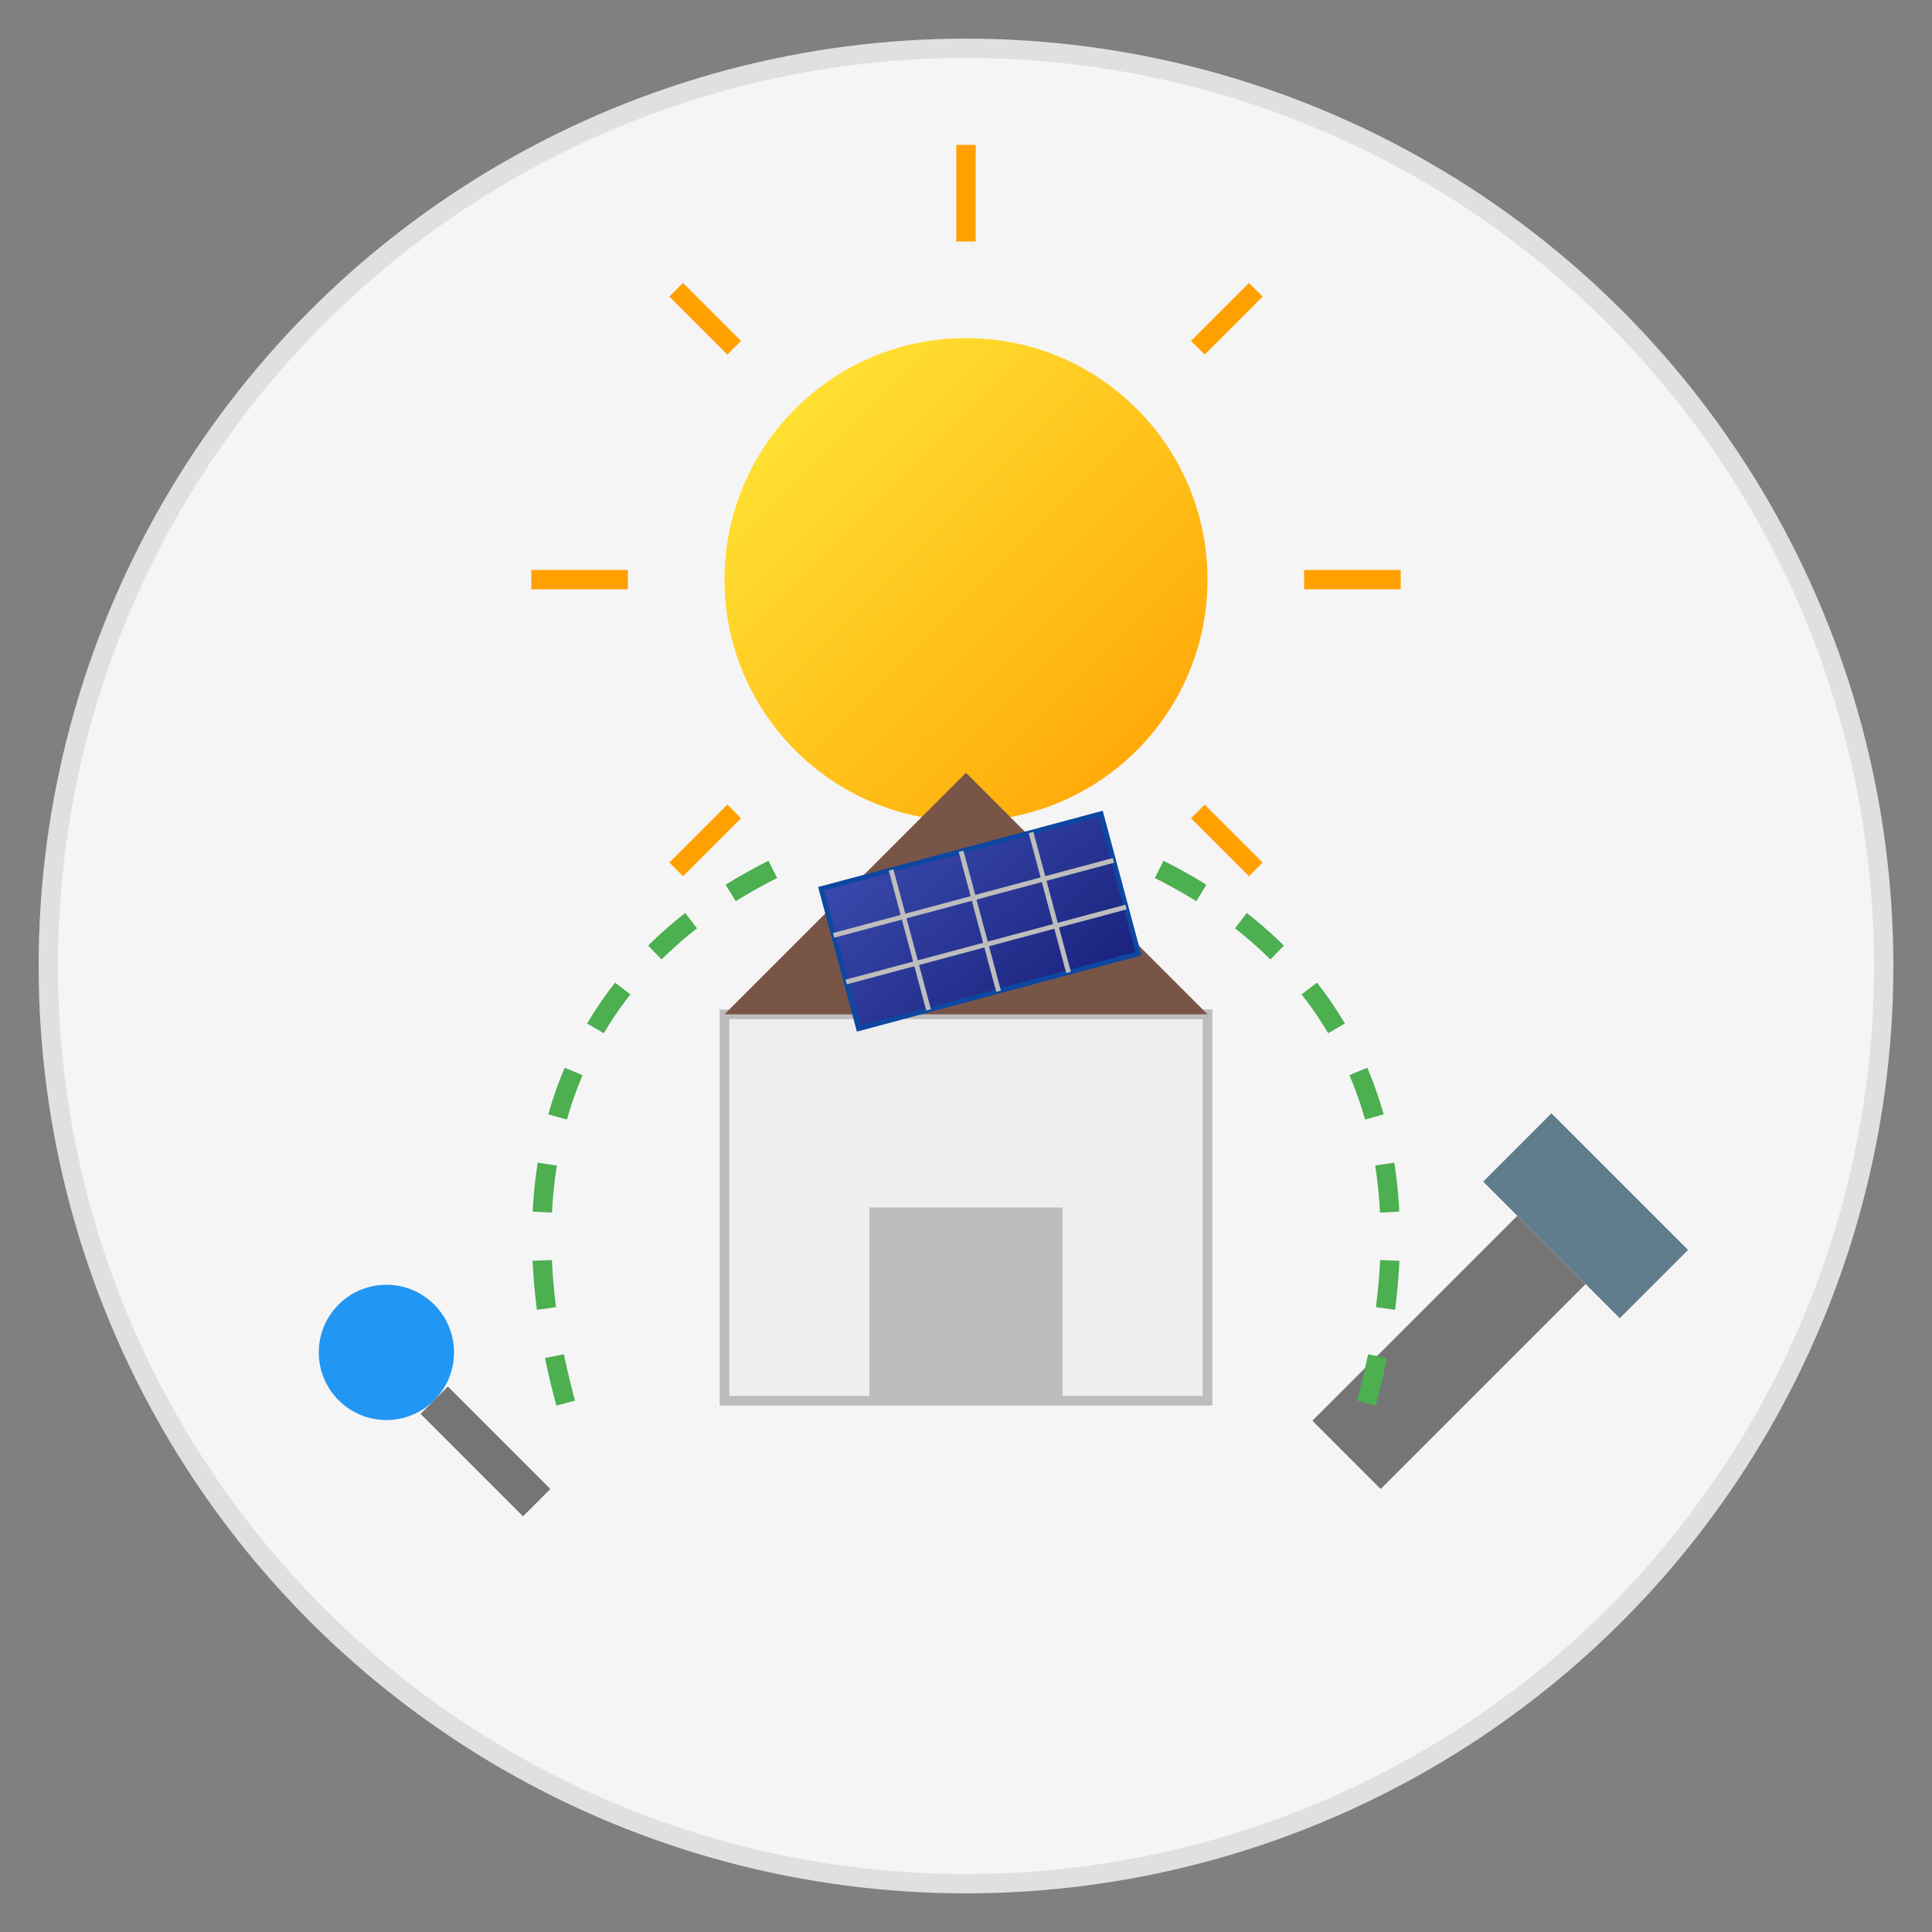 <svg xmlns="http://www.w3.org/2000/svg" viewBox="0 0 200 200">
  <rect x="0" y="0" width="200" height="200" fill="#808080" stroke="none"/>
  <defs>
    <linearGradient id="sunGradient" x1="0%" y1="0%" x2="100%" y2="100%">
      <stop offset="0%" stop-color="#FFEB3B"/>
      <stop offset="100%" stop-color="#FFA000"/>
    </linearGradient>
    <linearGradient id="panelGradient" x1="0%" y1="0%" x2="100%" y2="100%">
      <stop offset="0%" stop-color="#3949AB"/>
      <stop offset="100%" stop-color="#1A237E"/>
    </linearGradient>
  </defs>

  <!-- Circle background -->
  <circle cx="100" cy="100" r="95" fill="#F5F5F5" stroke="#E0E0E0" stroke-width="2"/>
  
  <!-- Sun -->
  <circle cx="100" cy="60" r="25" fill="url(#sunGradient)"/>
  <g stroke="#FFA000" stroke-width="2">
    <line x1="100" y1="25" x2="100" y2="15"/>
    <line x1="100" y1="95" x2="100" y2="105"/>
    <line x1="65" y1="60" x2="55" y2="60"/>
    <line x1="135" y1="60" x2="145" y2="60"/>
    <line x1="76" y1="36" x2="70" y2="30"/>
    <line x1="124" y1="84" x2="130" y2="90"/>
    <line x1="76" y1="84" x2="70" y2="90"/>
    <line x1="124" y1="36" x2="130" y2="30"/>
  </g>
  
  <!-- House -->
  <rect x="75" y="105" width="50" height="40" fill="#EEEEEE" stroke="#BDBDBD" stroke-width="1"/>
  <polygon points="75,105 100,80 125,105" fill="#795548"/>
  <rect x="90" y="125" width="20" height="20" fill="#BDBDBD"/>
  
  <!-- Solar panel on roof -->
  <g transform="translate(85, 92) rotate(-15)">
    <rect width="30" height="15" fill="url(#panelGradient)" stroke="#0D47A1" stroke-width="0.5"/>
    <line x1="7.5" y1="0" x2="7.5" y2="15" stroke="#BDBDBD" stroke-width="0.5"/>
    <line x1="15" y1="0" x2="15" y2="15" stroke="#BDBDBD" stroke-width="0.5"/>
    <line x1="22.5" y1="0" x2="22.5" y2="15" stroke="#BDBDBD" stroke-width="0.5"/>
    <line x1="0" y1="5" x2="30" y2="5" stroke="#BDBDBD" stroke-width="0.5"/>
    <line x1="0" y1="10" x2="30" y2="10" stroke="#BDBDBD" stroke-width="0.5"/>
  </g>
  
  <!-- Tools -->
  <g transform="translate(150, 140) rotate(45)">
    <rect x="-5" y="-15" width="10" height="30" fill="#757575"/>
    <rect x="-10" y="-25" width="20" height="10" fill="#607D8B"/>
  </g>
  
  <g transform="translate(40, 140) rotate(-45)">
    <circle cx="0" cy="0" r="7" fill="#2196F3"/>
    <rect x="-2" y="7" width="4" height="15" fill="#757575"/>
  </g>
  
  <!-- Energy flow lines -->
  <path d="M120,90 C140,100 150,120 140,150" stroke="#4CAF50" stroke-width="2" fill="none" stroke-dasharray="5,5"/>
  <path d="M80,90 C60,100 50,120 60,150" stroke="#4CAF50" stroke-width="2" fill="none" stroke-dasharray="5,5"/>
</svg>
